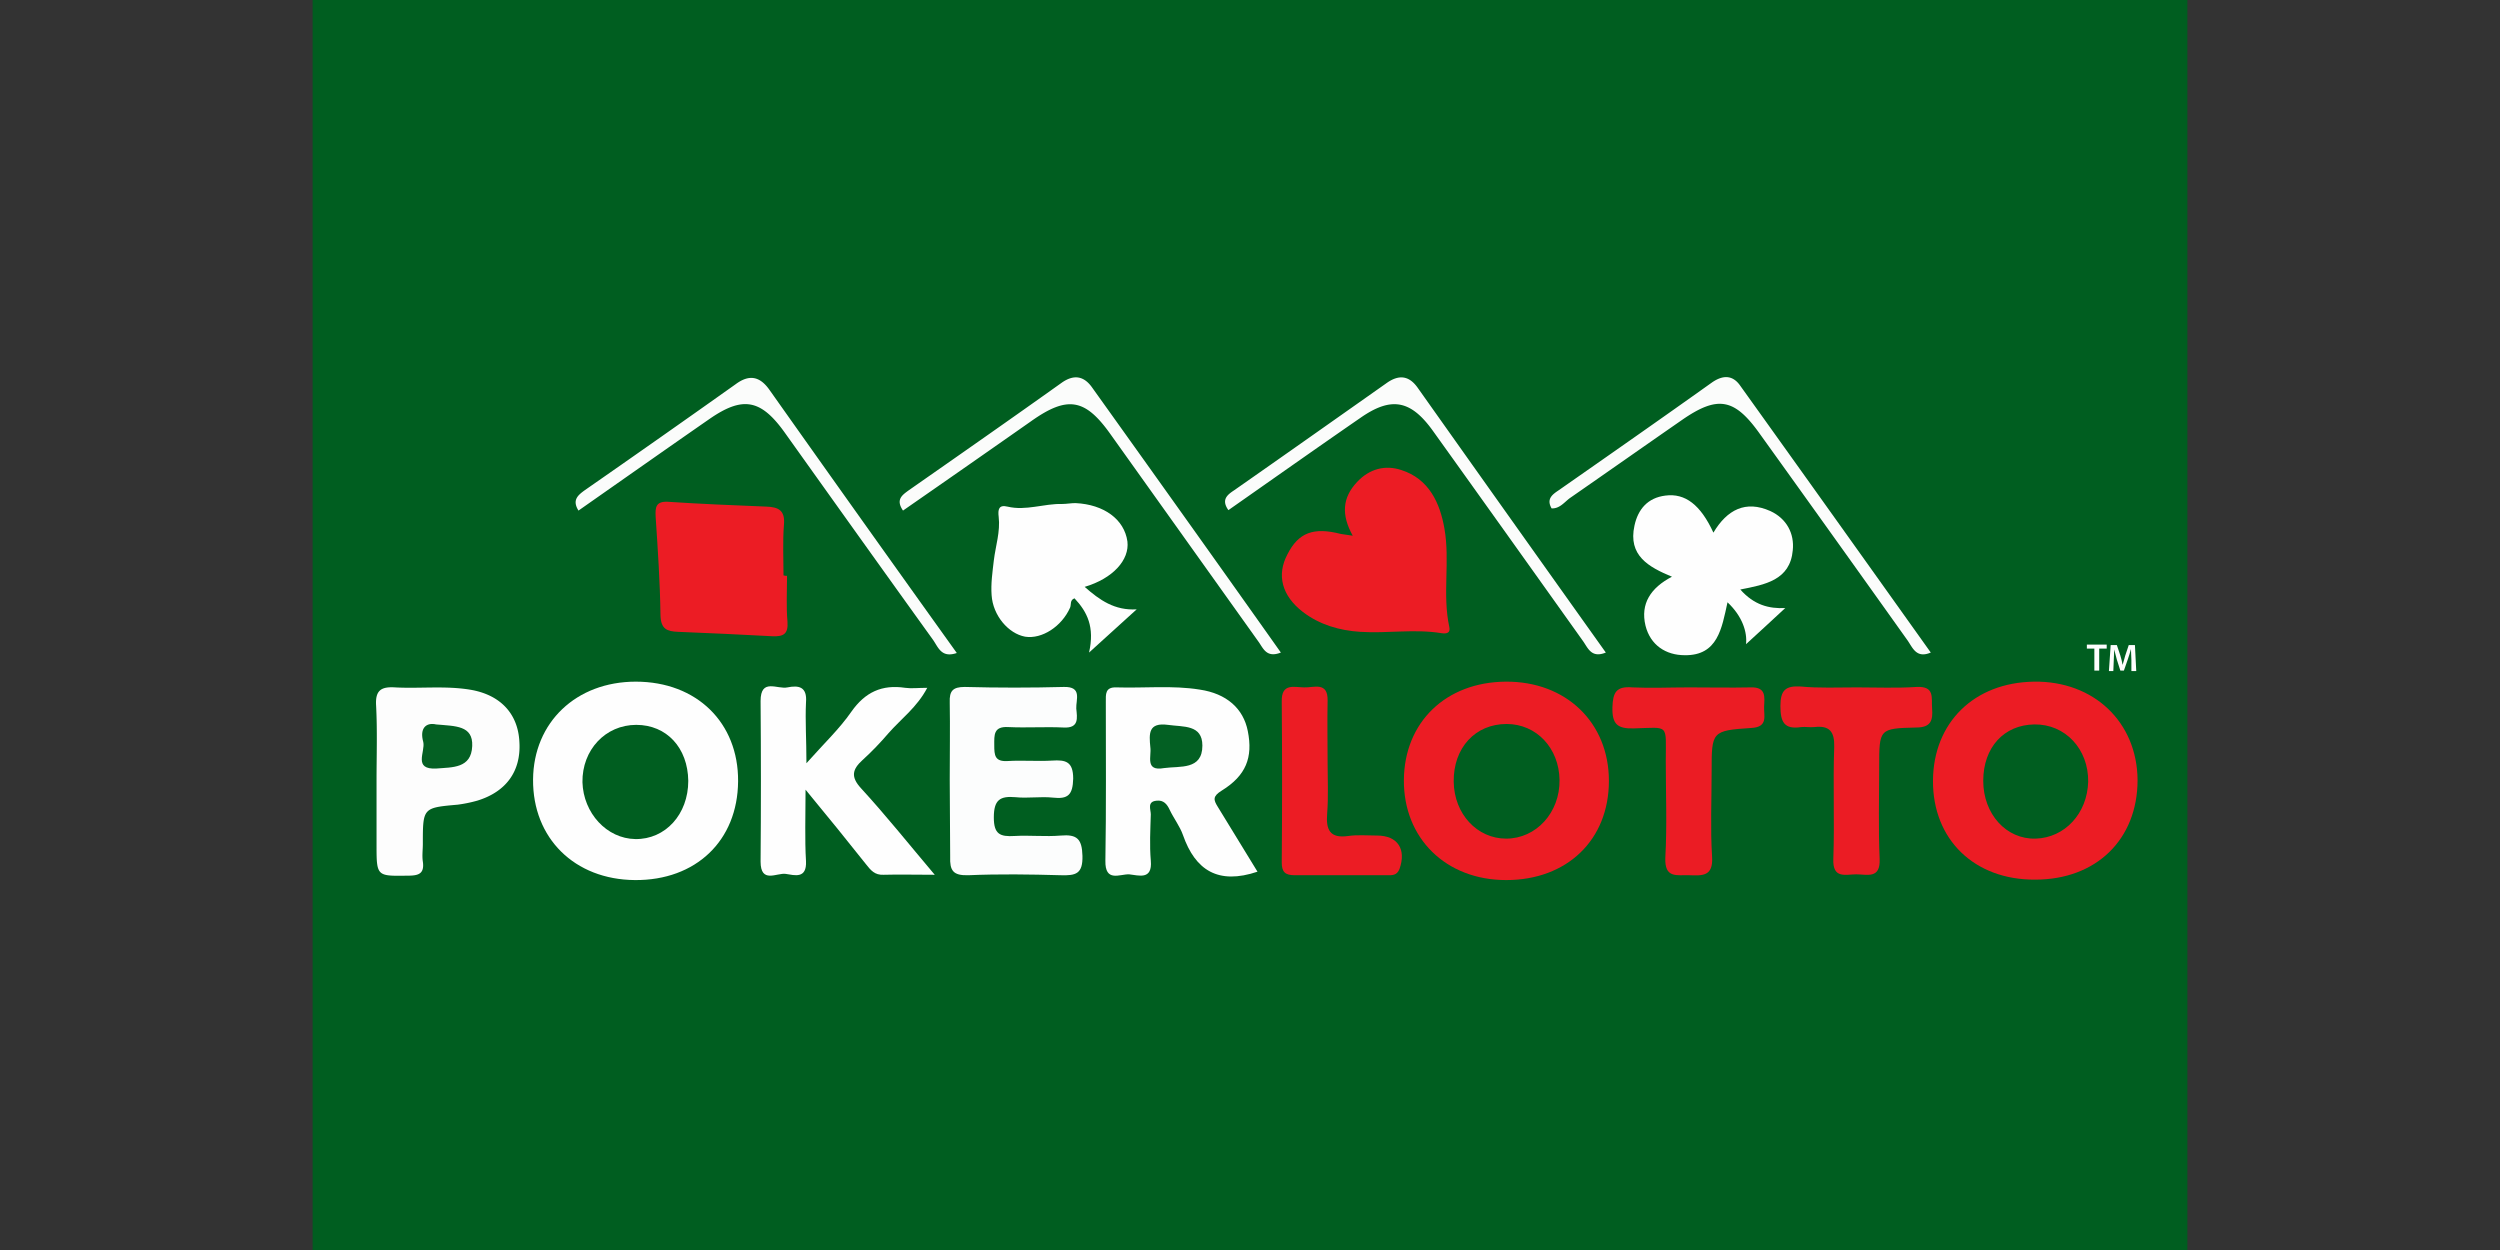 <svg xmlns="http://www.w3.org/2000/svg" viewBox="0 0 529.167 264.583"><rect x="0" y="0" width="529.167" height="264.583" fill="#333333" stroke="none"/><path fill="#005e20" d="M66.17 0h396.827v264.583H66.17z"/><path fill="#fefefe" d="M134.392 186.282c-12.786-.094-21.652-8.867-21.56-21.28.094-12.132 9.147-20.718 21.746-20.718 12.88 0 21.745 8.68 21.652 21.092-.093 12.6-8.96 20.999-21.838 20.906z"/><path fill="#ec1c24" d="M286.329 113.393c-2.427-4.387-2.24-8.026.933-11.386 2.613-2.8 5.973-3.64 9.333-2.52 5.88 1.867 8.212 7 9.146 12.413 1.213 6.906-.467 13.905 1.026 20.812.28 1.213-.466 1.493-1.68 1.306-5.693-.933-11.479.094-17.172-.28-4.386-.28-8.586-1.493-12.132-4.2-4.48-3.453-5.6-7.839-3.267-12.225 2.333-4.573 5.506-5.787 11.293-4.293.746.093 1.306.186 2.52.373z"/><path fill="#fefefe" d="M266.17 184.508c-8.306 2.8-13.16-.28-15.772-7.746-.654-1.866-1.96-3.546-2.8-5.32-.56-1.213-1.307-2.146-2.8-1.96-2.053.187-1.213 1.867-1.213 2.894-.094 3.266-.28 6.533 0 9.8.373 4.199-2.614 3.079-4.573 2.892-1.96-.093-5.133 1.774-5.04-2.893.187-11.2.093-22.398.093-33.598 0-1.586-.186-3.173 2.24-3.08 5.88.187 11.853-.466 17.639.467 5.693.84 9.24 4.013 10.173 8.773 1.12 5.6-.374 9.426-5.507 12.6-1.96 1.212-1.773 1.959-.84 3.452l8.4 13.72zM170.696 161.55c3.733-4.2 7-7.28 9.52-10.92 2.892-4.106 6.439-5.786 11.385-5.04 1.307.187 2.707 0 4.667 0-2.147 4.107-5.6 6.627-8.213 9.614-1.68 1.96-3.547 3.92-5.507 5.693-2.146 1.96-2.52 3.546-.28 5.972 5.227 5.693 9.987 11.666 15.586 18.293-4.2 0-7.56-.094-10.826 0-1.866.093-2.706-.934-3.733-2.24-3.92-4.947-7.933-9.893-12.786-15.773 0 5.693-.186 10.453.094 15.12.186 3.826-2.427 2.986-4.293 2.706-1.867-.28-5.32 2.147-5.32-2.613.093-11.293.093-22.679 0-33.971 0-4.947 3.546-2.427 5.693-2.893 2.333-.467 4.2-.187 3.92 3.173-.187 3.92.093 7.84.093 12.879z"/><path fill="#fcfdfd" d="M201.027 165.003c0-5.413.094-10.92 0-16.332-.093-2.427.654-3.267 3.173-3.267 7 .187 14 .187 21 0 3.919-.093 2.519 2.707 2.612 4.573.187 1.96.654 4.2-2.706 4.013-3.827-.186-7.746.094-11.666-.093-3.173-.187-2.987 1.68-2.987 3.826 0 2.147.094 3.547 2.894 3.36 3.08-.186 6.252.094 9.332-.093 2.893-.187 4.48.187 4.48 3.826-.093 3.36-1.027 4.387-4.293 4.013-2.613-.28-5.32.187-7.933-.093-3.266-.28-4.573.56-4.573 4.293 0 3.547 1.307 4.107 4.386 3.92 3.267-.187 6.533.187 9.8-.093 3.36-.28 4.48.653 4.573 4.293.093 3.826-1.4 4.2-4.573 4.106-6.533-.187-13.066-.28-19.599 0-3.266.093-3.92-1.027-3.826-3.92 0-5.413-.094-10.826-.094-16.332z"/><path fill="#fefefe" d="M368.363 124.779c2.894 3.266 6.067 4.106 9.52 3.92-2.987 2.8-5.88 5.413-8.306 7.652.28-2.52-.747-5.88-3.92-8.866-1.213 5.507-2.053 11.293-9.053 11.2-4.013 0-7.28-2.147-8.306-6.253-1.12-4.667 1.12-8.027 5.6-10.36-4.947-2.053-9.333-4.48-7.933-10.826.746-3.453 2.8-5.88 6.533-6.346 4.2-.56 7.466 1.96 10.172 7.84 2.894-4.853 6.813-6.907 12.04-4.573 3.453 1.586 5.133 4.76 4.76 8.306-.56 6.346-5.88 7.28-11.107 8.306z"/><path fill="#fdfdfd" d="M79.702 165.19c0-5.32.186-10.546-.094-15.866-.186-3.173 1.027-4.013 4.013-3.826 5.227.28 10.546-.374 15.773.466 6.44 1.027 10.266 5.04 10.546 11.106.373 6.16-2.8 10.546-8.96 12.413a29.087 29.087 0 0 1-4.106.84c-7.373.653-7.373.653-7.373 8.306 0 1.213-.187 2.52 0 3.733.373 2.613-.933 2.986-3.173 2.986-6.626.094-6.626.187-6.626-6.626V165.19z"/><path fill="#ec1c24" d="M166.59 121.886c0 3.266-.187 6.533.093 9.706.186 2.613-.84 3.173-3.173 3.08-6.627-.374-13.346-.654-19.972-.934-2.334-.093-3.64-.56-3.733-3.453-.094-7-.56-13.906-1.027-20.905-.093-1.96 0-3.267 2.52-3.173 7 .466 13.906.746 20.905 1.026 2.52.094 4.013.747 3.733 3.827-.28 3.546-.093 7.093-.093 10.732.28.094.467.094.747.094z"/><path fill="#fefefe" d="M229.586 124.219c3.173 2.8 6.346 5.04 11.012 4.76-2.986 2.706-5.973 5.413-10.08 9.146 1.214-5.413-.373-8.586-3.079-11.48-1.027.374-.653 1.307-.933 1.96-1.773 4.013-5.973 6.72-9.52 6.16-3.546-.653-6.813-4.48-7.093-8.773-.186-2.426.187-4.946.467-7.373.373-3.08 1.4-6.066 1.027-9.24-.187-1.492 0-2.612 1.866-2.146 3.92.934 7.653-.653 11.573-.56.933 0 1.866-.186 2.8-.186 6.066.28 10.359 3.453 11.012 8.12.467 3.919-3.08 7.839-9.052 9.612z"/><path fill="#eb1c24" d="M357.537 145.498c4.387 0 8.68.093 13.066 0 3.267-.094 2.893 2.053 2.8 4.013-.093 1.96.933 4.386-2.706 4.573-8.4.56-8.4.746-8.4 9.146 0 6.066-.28 12.132.093 18.105.28 4.2-2.053 4.013-4.853 3.92-2.613-.093-5.226.747-5.04-3.733.374-6.813.094-13.626.094-20.439 0-8.026.84-7.093-6.813-6.906-3.453.093-4.573-.933-4.48-4.48.094-3.173.84-4.48 4.2-4.2 3.92.187 7.933 0 12.04 0zM393.095 145.498c4.2 0 8.4.186 12.6-.094 3.92-.186 3.08 2.333 3.266 4.573.187 2.427-.187 4.013-3.36 4.013-7.84.187-7.84.28-7.84 8.306 0 6.533-.186 13.066.094 19.506.187 4.293-2.613 3.266-4.946 3.266-2.24 0-5.04 1.027-4.853-3.266.28-7.933-.094-15.866.186-23.705.094-3.267-1.026-4.573-4.2-4.2-.933.093-1.866-.093-2.8 0-3.64.56-4.386-1.12-4.386-4.48 0-3.36 1.12-4.293 4.293-4.106 3.827.373 7.84.187 11.946.187z"/><path fill="#ec1c24" d="M281.009 161.456c0 3.547.187 7.187-.093 10.733-.28 3.453.56 5.32 4.48 4.76 1.96-.28 4.012-.093 6.066-.093 4.386 0 6.253 2.893 4.76 7.092-.56 1.4-1.587 1.307-2.614 1.307H274.01c-2.053 0-2.706-.747-2.706-2.706.093-11.386.093-22.68 0-34.065-.093-4.013 2.706-2.986 4.76-2.986 1.96.093 5.04-1.307 4.946 2.8-.093 4.479 0 8.772 0 13.158z"/><path fill="#fbfcfb" d="M271.116 138.125c-3.08 1.213-3.733-.934-4.76-2.334L235 91.834c-5.32-7.466-9.053-8.12-16.706-2.706a6845.076 6845.076 0 0 1-27.158 18.945c-1.587-2.333-.187-3.266 1.213-4.293 10.826-7.56 21.652-15.119 32.385-22.772 2.52-1.773 4.666-1.493 6.44 1.027 13.345 18.665 26.597 37.237 39.943 56.09zM328.42 107.607c-1.12-1.96.093-2.894 1.493-3.827 10.826-7.56 21.652-15.119 32.384-22.772 2.24-1.586 4.387-1.773 6.066.654 13.44 18.758 26.879 37.61 40.318 56.463-3.08 1.306-3.827-1.027-4.946-2.614a12607.857 12607.857 0 0 0-31.172-43.583c-5.413-7.653-8.96-8.307-16.612-2.987-7.933 5.506-15.772 11.013-23.705 16.519-1.12.84-2.147 2.24-3.827 2.147zM339.899 138.125c-2.987 1.213-3.734-.84-4.76-2.334-10.64-14.932-21.279-29.864-31.918-44.703-4.666-6.44-8.773-7.187-15.306-2.614-9.333 6.44-18.572 12.973-27.905 19.506-1.586-2.24-.186-3.267 1.214-4.2 10.826-7.56 21.652-15.212 32.384-22.772 2.427-1.68 4.573-1.586 6.44 1.027a23880.604 23880.604 0 0 0 39.85 56.09zM202.52 138.218c-3.266 1.12-3.92-1.213-5.04-2.8-10.545-14.652-20.998-29.305-31.45-43.957-5.04-7-8.867-7.653-15.96-2.707-9.146 6.347-18.292 12.786-27.624 19.32-1.4-2.24-.094-3.267 1.306-4.294a3924.16 3924.16 0 0 0 32.012-22.492c2.8-2.053 5.04-1.68 7.092 1.213a10999.84 10999.84 0 0 0 39.665 55.717z"/><path fill="#005e20" d="M145.684 165.283c0 7.093-4.853 12.412-11.2 12.32-6.065-.094-11.012-5.507-11.198-12.04-.094-6.813 4.853-12.133 11.386-12.133 6.44 0 10.919 4.853 11.012 11.853z"/><path fill="#ec1c24" d="M430.52 144.284c-12.693.187-21.28 8.68-21.372 20.906-.094 12.505 8.772 21.092 21.652 20.998 12.879 0 21.651-8.493 21.651-21.092-.093-12.226-9.239-20.998-21.931-20.812zm.373 33.225c-6.253.186-11.106-5.227-11.106-12.226 0-7.093 4.386-11.853 10.826-11.946 6.533-.093 11.48 5.226 11.386 12.133-.187 6.72-4.947 11.852-11.106 12.039zM318.713 144.284c-12.692.094-21.465 8.586-21.558 20.812-.094 12.32 8.866 21.186 21.652 21.186 12.879 0 21.745-8.493 21.745-21 0-12.318-9.053-21.091-21.839-20.998zm.094 33.225c-6.16 0-11.013-5.227-11.106-12.04-.094-7.186 4.573-12.225 11.199-12.225 6.346 0 11.106 5.133 11.2 11.852.093 6.906-4.947 12.413-11.293 12.413z"/><path fill="#036023" d="M243.491 158.19c-.28-2.893-.466-5.32 3.733-4.76 3.267.467 7.28-.093 7.28 4.387 0 5.226-4.76 4.293-8.12 4.76-4.106.746-2.613-2.52-2.893-4.387z"/><path fill="#046023" d="M92.3 153.337c4.107.373 7.84.187 7.654 4.573-.187 4.76-4.2 4.48-7.56 4.76-5.04.28-2.333-3.547-2.8-5.6-.84-2.986.654-4.2 2.707-3.733z"/><g fill="#fefefe"><path d="M443.305 137.285h-1.586v-.84h4.2v.84h-1.587v4.666h-1.027zM451.145 139.711c0-.746-.093-1.586-.093-2.333-.187.653-.374 1.4-.654 2.147l-.84 2.426h-.746l-.747-2.333c-.187-.747-.373-1.493-.56-2.147 0 .747-.093 1.587-.093 2.334l-.094 2.24h-.933l.374-5.507h1.306l.747 2.24c.186.653.373 1.307.466 1.96.187-.56.374-1.307.56-1.96l.747-2.24h1.307l.28 5.506h-1.027z"/></g><title>Poker Lotto at Michigan Lottery</title></svg>